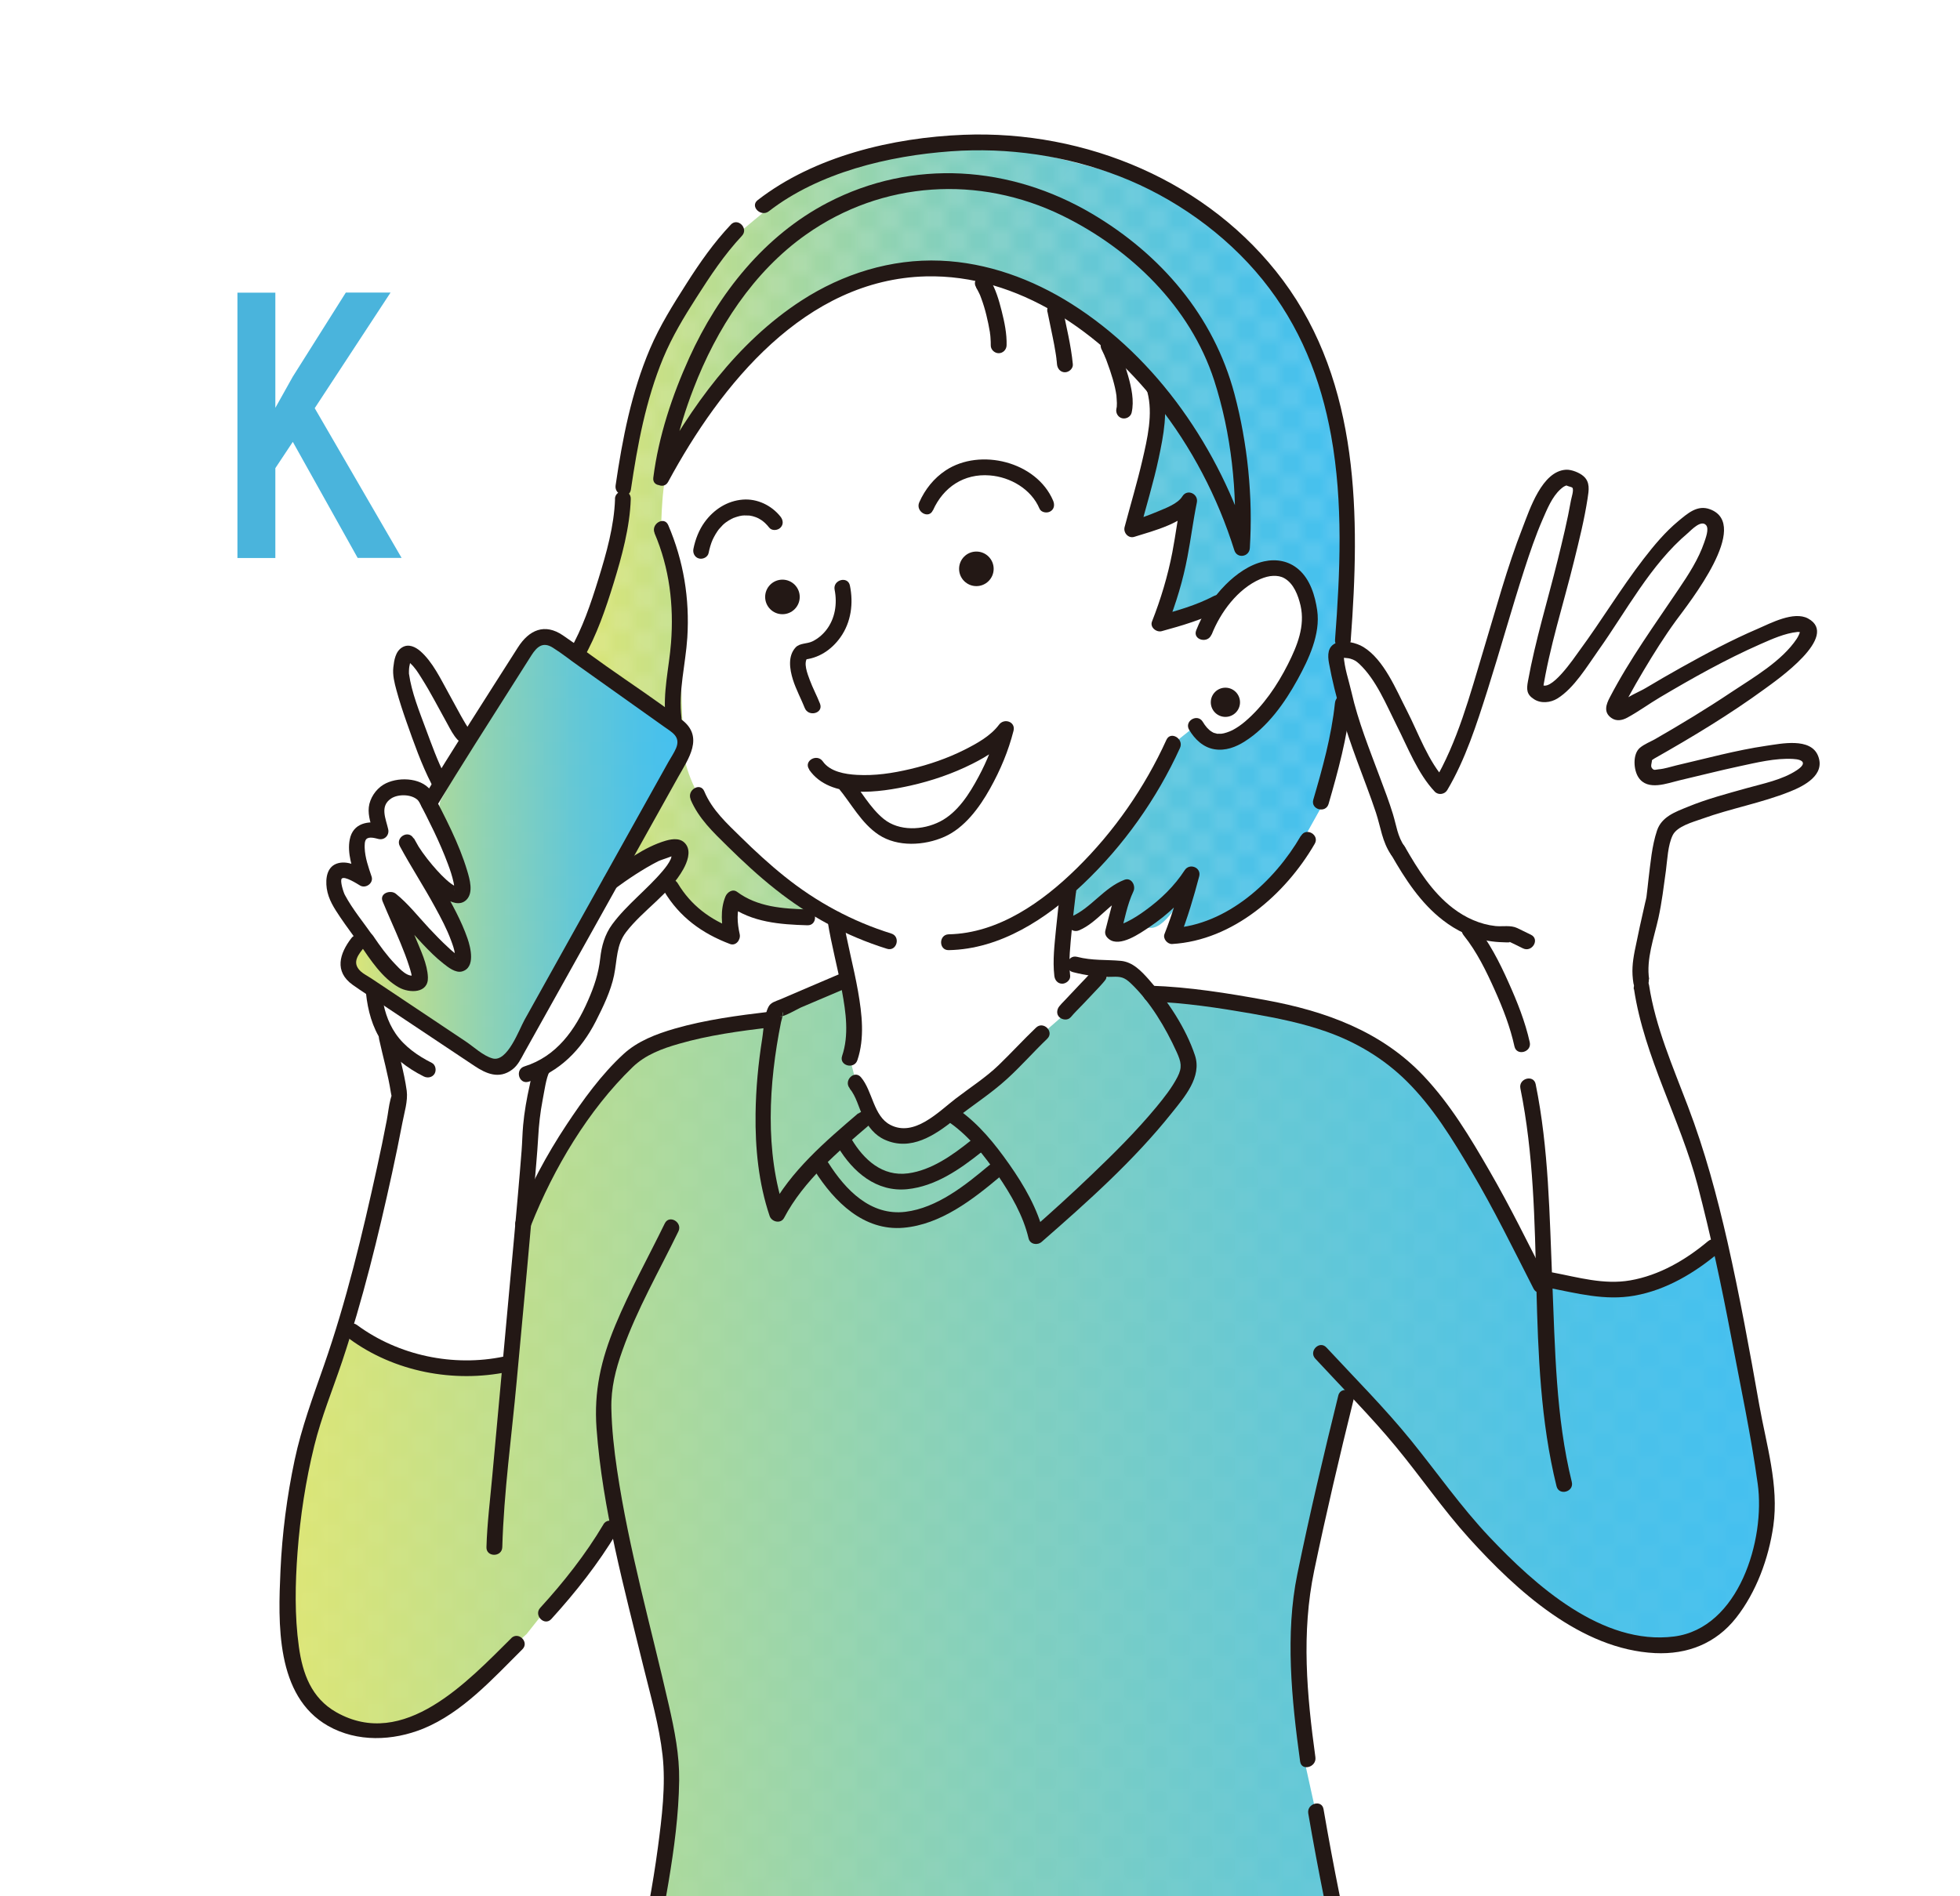 <?xml version="1.0" encoding="UTF-8"?><svg id="_レイヤー_2" xmlns="http://www.w3.org/2000/svg" xmlns:xlink="http://www.w3.org/1999/xlink" viewBox="0 0 175.75 170.08"><defs><style>.cls-1{clip-path:url(#clippath);}.cls-2,.cls-3,.cls-4{fill:none;}.cls-2,.cls-5,.cls-6,.cls-7,.cls-8,.cls-9,.cls-10,.cls-11{stroke-width:0px;}.cls-3{stroke-linejoin:round;stroke-width:.1px;}.cls-3,.cls-4{stroke:#fff;}.cls-4{stroke-miterlimit:10;stroke-width:.05px;}.cls-5{fill:url(#_名称未設定グラデーション_201);}.cls-6{fill:url(#_新規パターンスウォッチ_5);opacity:.3;}.cls-7{fill:url(#_名称未設定グラデーション_201-3);}.cls-8{fill:url(#_名称未設定グラデーション_201-2);}.cls-9{fill:#4ab4dc;}.cls-10{fill:#231815;}.cls-11{fill:#fff;}</style><clipPath id="clippath"><rect class="cls-2" width="175.75" height="170.08"/></clipPath><linearGradient id="_名称未設定グラデーション_201" x1="51.69" y1="48.28" x2="120.82" y2="48.28" gradientUnits="userSpaceOnUse"><stop offset="0" stop-color="#dde676"/><stop offset=".13" stop-color="#c3df8a"/><stop offset=".42" stop-color="#8dd2b5"/><stop offset=".67" stop-color="#65c8d5"/><stop offset=".88" stop-color="#4cc2e8"/><stop offset="1" stop-color="#44c0f0"/></linearGradient><pattern id="_新規パターンスウォッチ_5" x="0" y="0" width="4" height="4" patternTransform="translate(-972.25 -856.42)" patternUnits="userSpaceOnUse" viewBox="0 0 4 4"><rect class="cls-2" width="4" height="4"/><path class="cls-11" d="M4.27,4.62c.07-.03.14-.08.19-.14.22-.25.18-.7-.02-.94-.21-.26-.56-.27-.81-.06-.29.24-.32.68-.07.98.17.2.48.26.71.17Z"/><polygon class="cls-4" points="4.27 4.62 4.32 4.61 4.35 4.57 4.4 4.56 4.44 4.52 4.46 4.48 4.49 4.45 4.52 4.41 4.53 4.37 4.56 4.33 4.58 4.29 4.58 4.25 4.59 4.21 4.61 4.17 4.62 4.12 4.61 4.08 4.62 4.03 4.61 3.99 4.61 3.94 4.61 3.9 4.59 3.86 4.58 3.81 4.57 3.77 4.54 3.73 4.54 3.69 4.51 3.65 4.5 3.61 4.46 3.58 4.45 3.54 4.4 3.51 4.39 3.47 4.34 3.45 4.31 3.42 4.26 3.41 4.22 3.38 4.19 3.36 4.14 3.36 4.09 3.35 4.05 3.33 4 3.33 3.96 3.35 3.92 3.35 3.87 3.34 3.83 3.37 3.78 3.38 3.74 3.4 3.7 3.42 3.66 3.45 3.63 3.48 3.6 3.51 3.57 3.55 3.53 3.57 3.5 3.61 3.48 3.65 3.47 3.69 3.45 3.74 3.43 3.78 3.42 3.82 3.4 3.86 3.39 3.91 3.4 3.95 3.38 4 3.38 4.04 3.39 4.09 3.4 4.13 3.41 4.18 3.43 4.22 3.43 4.27 3.46 4.3 3.49 4.34 3.51 4.38 3.54 4.42 3.55 4.46 3.6 4.48 3.62 4.53 3.66 4.54 3.7 4.58 3.74 4.59 3.78 4.61 3.82 4.63 3.87 4.64 3.91 4.65 3.96 4.65 4 4.68 4.05 4.68 4.1 4.66 4.14 4.67 4.19 4.66 4.23 4.65 4.27 4.62"/><path class="cls-11" d="M2.11,2.54c-.09.02-.19.03-.27,0-.08-.02-.16-.07-.22-.14-.13-.13-.19-.32-.17-.5.01-.12.07-.23.15-.31.37-.35,1-.06.96.43,0,.12-.05.23-.12.32-.05.06-.11.12-.19.15-.04.02-.09.03-.14.04Z"/><polygon class="cls-3" points="2.11 2.55 2.06 2.55 2.02 2.56 1.97 2.56 1.93 2.56 1.88 2.56 1.83 2.55 1.8 2.52 1.76 2.51 1.72 2.49 1.67 2.47 1.64 2.44 1.62 2.4 1.59 2.37 1.56 2.34 1.53 2.31 1.51 2.27 1.49 2.24 1.48 2.19 1.47 2.15 1.46 2.11 1.45 2.07 1.44 2.03 1.44 1.99 1.45 1.95 1.45 1.91 1.45 1.86 1.46 1.82 1.47 1.77 1.5 1.74 1.52 1.7 1.55 1.67 1.56 1.62 1.6 1.6 1.64 1.57 1.67 1.55 1.7 1.51 1.74 1.49 1.78 1.49 1.82 1.47 1.87 1.46 1.91 1.44 1.95 1.44 1.99 1.44 2.04 1.45 2.08 1.45 2.12 1.47 2.16 1.47 2.21 1.48 2.25 1.49 2.28 1.53 2.32 1.54 2.36 1.57 2.39 1.6 2.41 1.64 2.45 1.66 2.48 1.69 2.49 1.74 2.52 1.77 2.54 1.81 2.55 1.85 2.56 1.9 2.55 1.94 2.57 1.99 2.55 2.03 2.54 2.07 2.55 2.12 2.52 2.16 2.51 2.2 2.51 2.25 2.48 2.28 2.46 2.32 2.44 2.36 2.41 2.39 2.39 2.42 2.35 2.45 2.32 2.47 2.28 2.48 2.24 2.5 2.2 2.53 2.15 2.53 2.11 2.55"/><path class="cls-11" d="M.27,4.62c.07-.03.14-.08.19-.14.22-.25.18-.7-.02-.94-.21-.26-.56-.27-.81-.06-.29.24-.32.68-.07.98.17.2.48.26.71.17Z"/><polygon class="cls-4" points=".27 4.62 .32 4.61 .35 4.57 .4 4.56 .44 4.52 .46 4.48 .49 4.45 .52 4.41 .53 4.37 .56 4.33 .58 4.29 .58 4.25 .59 4.21 .61 4.17 .62 4.12 .61 4.08 .62 4.03 .61 3.99 .61 3.94 .61 3.9 .59 3.86 .58 3.81 .57 3.77 .54 3.73 .54 3.69 .51 3.65 .5 3.61 .46 3.58 .45 3.54 .4 3.51 .39 3.47 .34 3.45 .31 3.42 .26 3.41 .22 3.38 .19 3.36 .14 3.36 .09 3.35 .05 3.33 0 3.33 -.04 3.35 -.08 3.35 -.13 3.34 -.17 3.37 -.22 3.38 -.26 3.4 -.3 3.42 -.34 3.45 -.37 3.48 -.4 3.51 -.43 3.55 -.47 3.57 -.5 3.61 -.52 3.65 -.53 3.69 -.55 3.74 -.57 3.78 -.58 3.82 -.6 3.86 -.61 3.91 -.6 3.95 -.62 4 -.62 4.04 -.61 4.09 -.6 4.13 -.59 4.18 -.57 4.22 -.57 4.27 -.54 4.3 -.51 4.34 -.49 4.38 -.46 4.42 -.45 4.46 -.4 4.48 -.38 4.53 -.34 4.54 -.3 4.58 -.26 4.59 -.22 4.61 -.18 4.63 -.13 4.64 -.09 4.65 -.04 4.65 0 4.68 .05 4.68 .1 4.66 .14 4.67 .19 4.66 .23 4.65 .27 4.62"/><rect class="cls-2" width="4" height="4"/><path class="cls-11" d="M4.27.62c.07-.03.14-.08.19-.14.22-.25.18-.7-.02-.94-.21-.26-.56-.27-.81-.06-.29.24-.32.68-.07.98.17.2.48.26.71.17Z"/><polygon class="cls-4" points="4.27 .62 4.32 .61 4.35 .57 4.4 .56 4.44 .52 4.46 .48 4.49 .45 4.52 .41 4.53 .37 4.56 .33 4.58 .29 4.58 .25 4.59 .21 4.61 .17 4.62 .12 4.61 .08 4.62 .03 4.61 -.01 4.61 -.06 4.61 -.1 4.59 -.14 4.58 -.19 4.57 -.23 4.54 -.27 4.54 -.31 4.51 -.35 4.5 -.39 4.46 -.42 4.45 -.46 4.4 -.49 4.39 -.53 4.34 -.55 4.31 -.58 4.26 -.59 4.22 -.62 4.19 -.64 4.14 -.64 4.09 -.65 4.05 -.67 4 -.67 3.96 -.65 3.92 -.65 3.87 -.66 3.83 -.63 3.78 -.62 3.74 -.6 3.7 -.58 3.66 -.55 3.63 -.52 3.6 -.49 3.57 -.45 3.53 -.43 3.5 -.39 3.48 -.35 3.47 -.31 3.45 -.26 3.43 -.22 3.42 -.18 3.4 -.14 3.39 -.09 3.4 -.05 3.38 0 3.38 .04 3.39 .09 3.4 .13 3.41 .18 3.43 .22 3.43 .27 3.46 .3 3.49 .34 3.51 .38 3.54 .42 3.55 .46 3.6 .48 3.62 .53 3.66 .54 3.7 .58 3.74 .59 3.78 .61 3.82 .63 3.87 .64 3.91 .65 3.96 .65 4 .68 4.05 .68 4.1 .66 4.14 .67 4.19 .66 4.23 .65 4.27 .62"/><path class="cls-11" d="M.27.62c.07-.03.14-.08.19-.14.22-.25.18-.7-.02-.94-.21-.26-.56-.27-.81-.06-.29.24-.32.68-.07.98.17.2.48.26.71.17Z"/><polygon class="cls-4" points=".27 .62 .32 .61 .35 .57 .4 .56 .44 .52 .46 .48 .49 .45 .52 .41 .53 .37 .56 .33 .58 .29 .58 .25 .59 .21 .61 .17 .62 .12 .61 .08 .62 .03 .61 -.01 .61 -.06 .61 -.1 .59 -.14 .58 -.19 .57 -.23 .54 -.27 .54 -.31 .51 -.35 .5 -.39 .46 -.42 .45 -.46 .4 -.49 .39 -.53 .34 -.55 .31 -.58 .26 -.59 .22 -.62 .19 -.64 .14 -.64 .09 -.65 .05 -.67 0 -.67 -.04 -.65 -.08 -.65 -.13 -.66 -.17 -.63 -.22 -.62 -.26 -.6 -.3 -.58 -.34 -.55 -.37 -.52 -.4 -.49 -.43 -.45 -.47 -.43 -.5 -.39 -.52 -.35 -.53 -.31 -.55 -.26 -.57 -.22 -.58 -.18 -.6 -.14 -.61 -.09 -.6 -.05 -.62 0 -.62 .04 -.61 .09 -.6 .13 -.59 .18 -.57 .22 -.57 .27 -.54 .3 -.51 .34 -.49 .38 -.46 .42 -.45 .46 -.4 .48 -.38 .53 -.34 .54 -.3 .58 -.26 .59 -.22 .61 -.18 .63 -.13 .64 -.09 .65 -.04 .65 0 .68 .05 .68 .1 .66 .14 .67 .19 .66 .23 .65 .27 .62"/></pattern><linearGradient id="_名称未設定グラデーション_201-2" x1="25.73" y1="140.52" x2="158.02" y2="140.52" xlink:href="#_名称未設定グラデーション_201"/><linearGradient id="_名称未設定グラデーション_201-3" x1="31.18" y1="76.87" x2="61.28" y2="76.87" xlink:href="#_名称未設定グラデーション_201"/></defs><g id="_マスク"><g class="cls-1"><path class="cls-5" d="M73.66,81.78s-1.75.65-3.42.37-4.5-1.55-4.5-1.55l-.23,2.62h-2.65l-2.69-3.65-8.47-3.23v-18.35l2.42-4.47s1.94-11.79,2.54-14.39,3.56-13.88,8.11-17.09,10.81-11.66,27.1-8.48c16.29,3.18,18.88,7.97,22.53,11.84s6.47,11.65,6.25,20.72-.23,10.93-.23,10.93c0,0-.93,1.28-.61,2.46s1.01,4.22,1.01,4.22l-2.37,8.71-3.03,5.43s-3.94,5.19-10.05,5.79c.57-2.46,1.14-4.09,1.14-4.09,0,0-1.85,3.73-3.34,3.65s-3.38.39-3.38.39l.33-3.56-3.11,2.42-2.4.75-20.95-1.45Z"/><path class="cls-6" d="M73.66,81.78s-1.75.65-3.42.37-4.5-1.55-4.5-1.55l-.23,2.62h-2.65l-2.69-3.65-8.47-3.23v-18.35l2.42-4.47s1.94-11.79,2.54-14.39,3.56-13.88,8.11-17.09,10.81-11.66,27.1-8.48c16.29,3.18,18.88,7.97,22.53,11.84s6.47,11.65,6.25,20.72-.23,10.93-.23,10.93c0,0-.93,1.28-.61,2.46s1.01,4.22,1.01,4.22l-2.37,8.71-3.03,5.43s-3.94,5.19-10.05,5.79c.57-2.46,1.14-4.09,1.14-4.09,0,0-1.85,3.73-3.34,3.65s-3.38.39-3.38.39l.33-3.56-3.11,2.42-2.4.75-20.95-1.45Z"/><path class="cls-8" d="M31.66,119.45s-4.24,8.44-4.93,13.66-2.38,13.88,1.25,19.59c3.23,2.09,6.14,3.47,9.2,1.88s10.04-8.02,10.04-8.02l7.5-9.45,1.57,3.43,3.84,14.74-.44,10.46-4.98,23.79-1.4,5.01h71.64l-1.5-7.19-7.08-32.15s-.18-10.93,2.06-20.38c2.24-9.45,2.82-10.72,2.82-10.72,0,0,12.95,16.32,18.96,20.41,6.01,4.09,8.46,3.79,10.4,3.06s5.77-2.09,6.81-7.21.6-8.88-.39-14.4c-.99-5.51-2.97-15.08-2.97-15.08,0,0-1.36,2.64-4.07,3.26s-8.27,1.22-9.77.92-2.84-1.29-2.84-1.29l-4.86-9.12s-5.16-8.12-7.69-9.76-5.47-3.8-8.45-4.15-11.02-1.5-11.02-1.5l-2.2-.14-3.05-2.2-4.92-.41h-17.76l-3.79,2.29-4.12,1.75-5.57,2.12-4.67.31s-3.76,3.24-5.18,4.57-5.45,8.35-5.45,8.35l-2.17,3.52-.16,13.02-6.07.27-8.6-3.28Z"/><path class="cls-6" d="M31.66,119.45s-4.24,8.44-4.93,13.66-2.38,13.88,1.25,19.59c3.23,2.09,6.14,3.47,9.2,1.88s10.04-8.02,10.04-8.02l7.5-9.45,1.57,3.43,3.84,14.74-.44,10.46-4.98,23.79-1.4,5.01h71.64l-1.5-7.19-7.08-32.15s-.18-10.93,2.06-20.38c2.24-9.45,2.82-10.72,2.82-10.72,0,0,12.95,16.32,18.96,20.41,6.01,4.09,8.46,3.79,10.4,3.06s5.77-2.09,6.81-7.21.6-8.88-.39-14.4c-.99-5.51-2.97-15.08-2.97-15.08,0,0-1.36,2.64-4.07,3.26s-8.27,1.22-9.77.92-2.84-1.29-2.84-1.29l-4.86-9.12s-5.16-8.12-7.69-9.76-5.47-3.8-8.45-4.15-11.02-1.5-11.02-1.5l-2.2-.14-3.05-2.2-4.92-.41h-17.76l-3.79,2.29-4.12,1.75-5.57,2.12-4.67.31s-3.76,3.24-5.18,4.57-5.45,8.35-5.45,8.35l-2.17,3.52-.16,13.02-6.07.27-8.6-3.28Z"/><polygon class="cls-7" points="47.41 57.85 31.18 86.51 41.51 94.08 45.38 96.35 49.4 88.69 61.28 67.38 60.78 65.18 57.66 62.96 49.82 57.39 47.41 57.85"/><polygon class="cls-6" points="47.41 57.85 31.18 86.51 41.51 94.08 45.38 96.35 49.4 88.69 61.28 67.38 60.78 65.18 57.66 62.96 49.82 57.39 47.41 57.85"/><path class="cls-11" d="M59.3,47.46s1.53,2.47,1.57,6.08.41,13.84.41,13.84c0,0,.4,7.87,13.62,15.1.64,3.19.83,5.44.83,5.44l.47,6.97.61,2.39s1.52,4.55,4.6,4.61,5.06-3.07,5.06-3.07l13.65-11.91-4.92-.41.6-6.68s7.14-7.42,9.4-13.12l2.05-1.63s2.65,1.82,3.94.83,5.22-4.91,5.74-7.92,1.37-5.49-.79-6.27-4.8-.11-5.49.97-3.41,2.5-3.41,2.5l-2.05.38-1.08.15,2.53-10.3s-3.36,1.81-5.03,2.02c.72-2.95,2.47-11.99,2.47-11.99,0,0-5.09-8.16-15.96-10.86-10.87-2.7-21.83,4.02-28,16.74-.83,1.5-.83,6.11-.83,6.11Z"/><path class="cls-11" d="M55.42,77.89l1.78-.42s2.77-1.38,3.76-1.08-1.66,3.44-1.66,3.44c0,0-3.54,3.13-4.24,4.15s-.51,1.82-.95,4.22-1.79,3.93-2.42,4.9-3.27,3.43-3.27,3.43c0,0-2.36,22.58-3.04,25.82-13.64.77-13.72-2.9-13.72-2.9h-.89l.89-3.07,3.46-14.47.29-5.55-.88-3.84-.5-3.42,10.93,7.25,1.97-3.25,8.49-15.22Z"/><path class="cls-11" d="M139.08,115.27s5.81,1.31,7.13.85,6.69-2.95,7.13-3.76,0-2.92,0-2.92l-4.63-14.36s-1.89-6.73-1.62-8.28c.27-1.55,1.3-6.66,1.48-8.02.18-1.36.38-4.41,1.53-4.99,1.16-.58,7.15-3.19,8.47-2.88s3.86-1.32,3.86-1.32c0,0,.3-1.88-.65-2.03-.95-.15-8.45,1.09-8.45,1.09l-4.99,1.14-.92-2.06,5.11-3.01,7.05-4.86,2.46-2.73-.19-.96-4.83.96-10.83,6.26-.62-1.55,2.83-4.71,3.29-4.74,1.62-3.01v-2.9h-1.29l-5.42,5.87-6.39,8.84s-3.06,2.88-2.61.64c.45-2.23,3.11-12.87,3.11-12.87l1-4.95s-.37-1.27-1.04-1.15c-.66.12-1.79,1.13-2.09,1.65-.29.52-3.77,10.18-3.77,10.18l-5.29,15.16-1.94-1.68-4.07-7.6s-3.27-3.28-3.48-2.22,2.65,10.69,2.65,10.69c0,0,3.44,10.1,6.11,12.12,2.67,2.02,4.71,5.28,4.71,5.28l2.93,7.24,1.34,9.59.65,11.55.62.46Z"/><path class="cls-11" d="M30.13,80.18s4.72,8.21,6.07,8.03,1.18-1.7,1.18-1.7l-1.21-4.73,5.04,4.66.3-1.33-2.65-6.05s2.72,1.46,2.59.58-2.25-6.11-2.25-6.11l.58-3.57,1.74-4.13-4.23-7.26s-1.42.69-1.08,2.55,2.99,9.8,2.99,9.8l-2.01-.15-2.72.44-.66,1.1.23,1.72-1.17.46-1.18.49,1.18,2.49-1.18.81-1.36-.1-.35.88.18,1.12Z"/><circle class="cls-10" cx="87.55" cy="51.02" r="1.55"/><circle class="cls-10" cx="70.16" cy="53.54" r="1.55"/><path class="cls-10" d="M74.84,52.9c.25,1.26.04,2.6-.76,3.62-.33.42-.76.78-1.24,1.01s-1.12.14-1.49.53c-.73.78-.54,1.97-.25,2.9.26.84.81,1.89,1.06,2.54.33.84,1.7.48,1.37-.38-.28-.72-.65-1.4-.92-2.13-.19-.52-.63-1.59-.16-2.03l-.5.21c1.41-.08,2.61-.88,3.41-2.01.96-1.35,1.18-3.05.85-4.64-.18-.89-1.55-.52-1.37.38h0Z"/><path class="cls-10" d="M72.56,69.04c1.89,2.72,6.35,2.03,9.09,1.42,1.91-.43,3.78-1.07,5.53-1.95,1.36-.68,2.72-1.53,3.63-2.77l-1.3-.55c-.4,1.55-1,3.06-1.76,4.47-.81,1.52-1.87,3.21-3.45,4.02s-3.69.88-5.05-.22c-1.26-1.02-2.07-2.58-3.1-3.81-.59-.7-1.58.31-1,1,1.18,1.41,2.08,3.19,3.64,4.22,1.69,1.12,4.1.98,5.9.18s3.13-2.61,4.08-4.31,1.65-3.39,2.11-5.19c.21-.82-.84-1.17-1.3-.55-.76,1.02-2.01,1.7-3.12,2.26-1.52.76-3.15,1.32-4.8,1.71s-3.21.62-4.83.53c-1.05-.06-2.4-.28-3.05-1.21-.52-.74-1.75-.04-1.22.72h0Z"/><path class="cls-10" d="M83.66,45.77c.93-2.08,2.78-3.31,5.08-3.13,1.86.14,3.73,1.23,4.47,2.98.15.35.67.43.97.25.37-.21.4-.62.25-.97-1.49-3.5-6.54-4.75-9.63-2.71-1.06.7-1.86,1.71-2.37,2.86-.37.83.85,1.55,1.22.72h0Z"/><path class="cls-10" d="M63.54,49.6c.08-.4.21-.86.36-1.19.08-.17.17-.34.27-.51s.23-.35.29-.43c.11-.13.23-.26.35-.38.07-.07.14-.13.22-.19.17-.15-.1.07.08-.06.15-.11.31-.21.47-.29.06-.03.12-.06.18-.09.08-.03.08-.04.02,0,.04-.02.08-.03.12-.05.14-.05.29-.09.44-.13.03,0,.29-.05.13-.03.09-.01.17-.02.26-.02.15,0,.3,0,.45.01.08,0,.08,0,0,0,.04,0,.08.01.13.02.06.01.13.03.19.04.08.02.17.05.25.08.04.01.08.03.12.05-.07-.03-.07-.03.01,0,.14.07.28.14.41.23.04.03.08.05.11.08-.04-.03-.05-.04,0,0,.06.05.13.11.19.16.14.13.27.28.39.43.24.3.75.25,1,0,.3-.3.24-.7,0-1-.8-1-2.07-1.62-3.37-1.52-1.41.11-2.6.89-3.42,2.01-.51.7-.84,1.55-1.01,2.4-.08.37.11.77.49.87.35.1.8-.12.87-.49h0Z"/><path class="cls-10" d="M85.07,85.22c4.64-.09,8.77-2.82,12.03-5.91,3.64-3.44,6.64-7.68,8.71-12.23.37-.82-.85-1.55-1.22-.72-1.94,4.27-4.69,8.23-8.04,11.52-3.06,3.01-7.02,5.83-11.48,5.92-.91.02-.91,1.44,0,1.42h0Z"/><path class="cls-10" d="M108.65,56.91c.79-2,2.33-4.09,4.35-4.97.4-.17.8-.28,1.17-.29s.69.04.99.21c.84.47,1.24,1.52,1.46,2.46.41,1.83-.28,3.56-1.13,5.25-.96,1.9-2.21,3.75-3.84,5.14-.34.29-.72.56-1.14.78-.3.15-.74.3-.99.32-.1,0-.19,0-.29,0-.16,0,.03.03-.16-.02-.26-.07-.2-.03-.43-.17-.3-.18-.57-.51-.79-.88-.47-.78-1.69-.07-1.22.72.5.84,1.25,1.57,2.25,1.74s1.94-.19,2.75-.71c2.04-1.29,3.57-3.45,4.72-5.54,1-1.82,2.07-4.08,1.76-6.21-.19-1.32-.63-2.78-1.68-3.68-.87-.75-1.98-.95-3.08-.71-1.32.29-2.51,1.15-3.45,2.09-1.16,1.16-2.04,2.57-2.64,4.1-.33.85,1.04,1.22,1.37.38h0Z"/><path class="cls-10" d="M131.26,83.91c1.17,1.46,2.02,3.21,2.78,4.91s1.38,3.31,1.76,5.04c.2.89,1.57.51,1.37-.38-.41-1.85-1.13-3.65-1.91-5.38-.81-1.82-1.74-3.63-3-5.19-.24-.3-.75-.25-1,0-.3.29-.24.71,0,1h0Z"/><path class="cls-10" d="M147.88,87.86c-.29-1.81.44-3.77.83-5.53.31-1.42.47-2.8.67-4.24.13-.98.17-2.28.61-3.18.4-.81,1.82-1.18,2.66-1.48,2.58-.93,5.3-1.41,7.85-2.43,1.28-.51,3.19-1.49,2.53-3.19s-3.35-1.1-4.64-.92c-2.73.4-5.4,1.14-8.08,1.76-.51.12-1.05.31-1.58.35-.27.02-.43.15-.62-.13-.15-.22.1-.61-.01-.8-.09-.15-.37.22-.21.22.12,0,.34-.19.44-.25,3.39-1.92,6.76-3.95,9.91-6.25,1.01-.74,6.8-4.74,3.88-6.32-1.27-.68-3.34.42-4.49.92-2.36,1.01-4.64,2.23-6.88,3.48-1.07.6-2.13,1.21-3.18,1.84-.54.33-1.83.82-2.19,1.36-.07.1-.31.49.09.48.08,0,.51-.96.54-1.01.45-.82.91-1.63,1.39-2.43.9-1.51,1.84-3.01,2.88-4.44,1.19-1.62,6.76-8.6,3.06-9.99-1.14-.43-2.01.37-2.85,1.06-1.19.99-2.18,2.18-3.12,3.4-2.04,2.65-3.76,5.52-5.74,8.21-.44.6-2.68,3.97-3.49,2.96l.18.69c.61-3.94,1.87-7.8,2.82-11.67.46-1.86.93-3.74,1.22-5.64.11-.71.24-1.45-.37-1.98-.36-.32-1.07-.6-1.55-.58-2.17.1-3.28,3.58-3.9,5.17-1.41,3.6-2.41,7.36-3.53,11.05-1.2,3.97-2.31,8.21-4.45,11.81l1.11-.14c-1.6-1.69-2.48-4.27-3.53-6.31-.95-1.84-2.03-4.54-3.89-5.68-.62-.38-1.74-.65-2.44-.36-.78.32-.77,1.1-.64,1.82.55,2.99,1.46,5.88,2.51,8.73.57,1.56,1.18,3.1,1.7,4.67.44,1.34.55,2.58,1.35,3.77.51.75,1.73.04,1.22-.72-.65-.96-.72-1.85-1.05-2.93s-.76-2.21-1.17-3.3c-.93-2.5-1.95-5.01-2.54-7.62-.24-1.05-.65-2.21-.7-3.3,0-.04-.28.14-.08.19.22.05.46.03.68.1.34.1.53.22.79.46,1.52,1.42,2.44,3.7,3.36,5.53,1,1.97,1.88,4.31,3.42,5.94.32.33.88.24,1.11-.14,1.64-2.76,2.64-5.92,3.61-8.96,1.14-3.6,2.15-7.25,3.31-10.84.49-1.51,1-3.02,1.63-4.47.4-.91.85-2.05,1.62-2.73.19-.17.38-.32.61-.34-.28.02.39.13.45.22.14.21-.09.88-.13,1.11-.32,1.82-.76,3.61-1.2,5.4-.89,3.6-2,7.19-2.66,10.84-.13.71-.14,1.18.54,1.61.62.41,1.48.32,2.1-.06,1.5-.93,2.67-2.9,3.67-4.31,2.52-3.54,4.67-7.69,8.03-10.53.32-.28,1.2-1.23,1.64-.7.28.34-.06,1.19-.17,1.53-.51,1.5-1.41,2.89-2.29,4.19-2.15,3.2-4.38,6.27-6.17,9.7-.34.64-.6,1.36.14,1.87.44.31.97.21,1.41-.03,1-.54,1.95-1.24,2.93-1.82,2.92-1.73,5.91-3.41,9.02-4.78,1.05-.46,2.17-.97,3.32-1.09.18-.02.35.09.15-.05.08.05.06.11.07.04-.01.1-.15.41-.28.61-1.34,2.02-3.9,3.49-5.87,4.8-2.21,1.48-4.49,2.86-6.8,4.19-.44.25-1.01.47-1.4.8-.67.56-.58,2-.12,2.67.82,1.22,2.56.51,3.71.24,1.77-.41,3.54-.87,5.32-1.25,1.55-.33,3.22-.75,4.82-.66.93.05,1.26.4.34,1.01-1.29.86-3.02,1.2-4.49,1.61-1.78.5-3.58.97-5.3,1.68-1.13.46-2.34.89-2.75,2.13-.46,1.38-.58,2.9-.76,4.34-.06.52-.11,1.05-.18,1.57-.04.28,0-.04,0,.02-.03.18-.08.36-.12.53-.33,1.44-.65,2.89-.94,4.34-.2,1.04-.28,1.86-.11,2.9.14.9,1.51.52,1.37-.38h0Z"/><path class="cls-10" d="M59.91,43.22c4.72-8.74,12.28-18.15,23.1-18.43,8.35-.21,15.74,5.1,20.73,11.39,3.1,3.91,5.45,8.42,6.94,13.17.24.78,1.34.61,1.39-.19.29-4.58-.2-9.4-1.38-13.83-1.86-6.99-6.58-12.5-12.77-16.16-7.32-4.32-16.07-4.96-23.69-1-5.68,2.95-9.81,8.16-12.42,13.91-1.54,3.39-2.76,7.07-3.23,10.77-.11.9,1.3.89,1.42,0-.04.33.06-.38.09-.52.1-.6.23-1.19.36-1.78.44-1.94,1.02-3.85,1.74-5.7,2.06-5.36,5.35-10.47,10.1-13.82,6.83-4.82,15.5-5.34,22.97-1.69,6.14,3.01,11.47,8.18,13.61,14.77,1.54,4.76,2.11,10.05,1.8,15.05l1.39-.19c-2.7-8.65-8.24-16.82-15.97-21.71-3.53-2.23-7.57-3.71-11.76-3.88-4.43-.18-8.77,1.18-12.47,3.58-5.78,3.75-9.94,9.56-13.17,15.54-.43.8.79,1.52,1.22.72Z"/><path class="cls-10" d="M102.88,35.15c.53,1.97,0,4.21-.45,6.15s-1.06,3.98-1.59,5.98c-.13.51.35,1.04.87.87,1.75-.55,4.53-1.23,5.55-2.91l-1.3-.55c-.34,1.61-.53,3.25-.84,4.86-.41,2.12-1.03,4.18-1.82,6.19-.21.52.39,1,.87.87,1.83-.5,3.7-1.05,5.39-1.93.81-.43.09-1.65-.72-1.22-1.57.83-3.34,1.33-5.05,1.79l.87.87c.8-2.01,1.42-4.07,1.82-6.19.31-1.62.51-3.25.84-4.86.16-.77-.86-1.26-1.3-.55-.41.67-1.51,1.06-2.19,1.35-.82.35-1.66.64-2.51.91l.87.87c.57-2.19,1.24-4.35,1.71-6.56.43-2.02.87-4.28.32-6.32-.24-.88-1.61-.51-1.37.38h0Z"/><path class="cls-10" d="M116.65,74.96c-2.36,4.08-6.63,8-11.56,8.29l.68.9c.71-1.79,1.27-3.69,1.76-5.55.21-.79-.86-1.22-1.3-.55-.91,1.41-2.16,2.62-3.52,3.6-.52.38-1.07.74-1.64,1.02-.24.12-.48.22-.73.3s-.18.05-.19.04l.33.8c.34-1.26.59-2.68,1.15-3.86.24-.5-.17-1.28-.8-1.04-1.85.7-2.98,2.53-4.78,3.31-.84.36-.11,1.58.72,1.22,1.68-.72,2.74-2.52,4.44-3.16l-.8-1.04c-.62,1.31-.92,2.81-1.29,4.2-.09.34.07.6.33.8.98.75,2.79-.54,3.57-1.06,1.74-1.17,3.32-2.64,4.46-4.41l-1.3-.55c-.49,1.86-1.05,3.76-1.76,5.55-.17.42.26.92.68.9,5.45-.32,10.16-4.45,12.79-8.99.46-.79-.77-1.51-1.22-.72h0Z"/><path class="cls-10" d="M65.53,20.15c-1.53,1.62-2.78,3.41-3.97,5.28s-2.39,3.77-3.28,5.86c-1.66,3.9-2.47,8.07-3.08,12.25-.13.89,1.23,1.28,1.37.38.59-4.01,1.34-8.05,2.9-11.81.8-1.92,1.85-3.66,2.97-5.41,1.25-1.96,2.5-3.85,4.09-5.55.62-.66-.38-1.67-1-1h0Z"/><path class="cls-10" d="M121.12,57.39c.83-11.03.83-22.96-6.08-32.25-6.62-8.88-17.68-13.48-28.63-13.05-6.35.25-13.38,1.91-18.47,5.86-.72.56.29,1.55,1,1,4.48-3.48,10.75-4.98,16.32-5.38,5.14-.37,10.34.39,15.14,2.25s9.44,5.1,12.8,9.25,5.24,8.91,6.16,14.01c1.09,6.03.81,12.24.35,18.31-.07.91,1.35.91,1.42,0h0Z"/><path class="cls-10" d="M119.13,72.11c.86-2.97,1.67-5.95,1.99-9.04.04-.38-.35-.71-.71-.71-.42,0-.67.33-.71.71-.31,2.95-1.11,5.82-1.94,8.66-.25.88,1.11,1.25,1.37.38h0Z"/><path class="cls-10" d="M61.92,71.7c.73,1.72,2.02,2.93,3.33,4.22s2.78,2.66,4.29,3.85c3,2.38,6.34,4.19,10,5.33.87.27,1.25-1.1.38-1.37-3.5-1.09-6.72-2.83-9.58-5.13-1.36-1.09-2.65-2.28-3.89-3.5s-2.59-2.43-3.3-4.13c-.35-.84-1.57-.12-1.22.72h0Z"/><path class="cls-10" d="M58.69,47.82c1.34,3.13,1.74,6.46,1.48,9.84-.17,2.21-.76,4.52-.48,6.74.11.89,1.53.9,1.42,0-.3-2.38.37-4.84.52-7.21.22-3.49-.33-6.87-1.71-10.09-.36-.84-1.58-.11-1.22.72h0Z"/><path class="cls-10" d="M87.52,25.78c.1.16.18.32.26.48.03.06.05.11.08.17-.04-.09,0,0,.02.04.04.11.08.21.12.32.18.49.33.99.45,1.49s.23,1,.31,1.5c0,0,.03.23.01.09,0,.05.01.09.02.14.01.12.03.24.03.36.02.2.02.4.02.6-.01.38.33.71.71.71.39,0,.7-.32.71-.71.03-1.03-.19-2.08-.44-3.07s-.54-1.99-1.07-2.85c-.48-.77-1.71-.06-1.22.72h0Z"/><path class="cls-10" d="M93.93,27.99c.15.76.32,1.52.47,2.28.09.43.17.86.24,1.3.03.2.07.4.09.61.01.08,0-.08,0,.05,0,.04.01.09.02.13.01.11.02.21.03.32.04.38.3.71.71.71.36,0,.74-.33.71-.71-.16-1.71-.59-3.38-.92-5.06-.07-.38-.52-.59-.87-.49-.39.11-.57.49-.49.87h0Z"/><path class="cls-10" d="M98.78,31.34c.09.18.17.35.25.53.09.2-.05-.13.03.08.02.05.04.11.07.16.05.11.09.23.13.34.19.51.37,1.03.52,1.55s.27,1.02.34,1.55c-.02-.12,0,.1,0,.1,0,.05,0,.09.01.14,0,.12.01.24.02.37,0,.1,0,.21-.01.31,0,.08-.02.11,0,.01-.01.05-.02.11-.03.16-.09.37.12.77.49.87.36.1.78-.12.87-.49.25-1.08-.02-2.26-.31-3.3s-.68-2.1-1.16-3.09c-.17-.34-.66-.44-.97-.25-.35.21-.42.62-.25.97h0Z"/><path class="cls-10" d="M124.75,76.67c1.25,2.18,2.63,4.32,4.64,5.87,1.19.92,2.58,1.6,4.08,1.85.42.07.84.11,1.26.12.07,0,.62.04.65-.01.01-.03-.33-.16-.05-.04.41.19.82.4,1.23.6.82.4,1.54-.82.72-1.22-.41-.2-.82-.4-1.23-.6-.59-.28-1.29-.12-1.94-.18-1.4-.15-2.71-.75-3.82-1.6-1.88-1.44-3.15-3.48-4.31-5.5-.45-.79-1.68-.08-1.22.72h0Z"/><circle class="cls-10" cx="109.88" cy="62.99" r="1.31"/><path class="cls-10" d="M146.52,88.72c.92,6.1,4.15,11.67,5.71,17.61,1.17,4.48,2.14,9.01,3,13.56s1.77,8.78,2.38,13.19c.7,5.01-1.68,12.95-7.49,13.7-6.45.83-12.48-4.61-16.56-8.92-2.57-2.72-4.68-5.76-7.03-8.66s-5.03-5.58-7.59-8.34c-.62-.67-1.62.33-1,1,2.42,2.62,4.95,5.14,7.22,7.89s4.22,5.62,6.59,8.24c4.23,4.67,10,9.95,16.65,10.28,2.9.14,5.46-.86,7.27-3.16s2.92-5.32,3.34-8.24c.52-3.64-.63-7.3-1.26-10.86-.86-4.88-1.75-9.75-2.84-14.58-.95-4.17-2.04-8.22-3.56-12.21-1.33-3.51-2.91-7.11-3.48-10.85-.14-.9-1.5-.52-1.37.38h0Z"/><path class="cls-10" d="M136.33,97.62c2.38,11.72.37,24.03,3.24,35.68.22.89,1.59.51,1.37-.38-1.44-5.83-1.5-12.01-1.75-17.98s-.31-11.9-1.49-17.7c-.18-.89-1.55-.52-1.37.38h0Z"/><path class="cls-10" d="M138.84,115.5c2.58.5,5.07,1.18,7.71.71,2.85-.5,5.41-2.04,7.6-3.88.7-.59-.31-1.58-1-1-2,1.68-4.37,3.06-6.97,3.51-2.36.41-4.65-.27-6.96-.71-.89-.17-1.27,1.19-.38,1.37h0Z"/><path class="cls-10" d="M74.22,82.67c.33,2.09.9,4.14,1.28,6.23.35,1.89.64,3.95.01,5.81-.29.87,1.08,1.24,1.37.38.67-1.98.41-4.16.06-6.17-.39-2.22-1-4.39-1.35-6.62-.14-.9-1.51-.52-1.37.38h0Z"/><path class="cls-10" d="M95.12,79.65c-.17,1.23-.31,2.46-.43,3.69-.13,1.37-.31,2.8-.15,4.18.04.38.29.71.71.71.35,0,.75-.33.71-.71-.16-1.34.02-2.74.14-4.08.07-.72.14-1.44.23-2.16.03-.28.07-.55.1-.83.01-.11.03-.21.04-.32,0-.04.01-.09.02-.13,0-.07-.03.2,0,.03.05-.38-.09-.76-.49-.87-.33-.09-.82.11-.87.49h0Z"/><path class="cls-10" d="M76.19,97.64c.59.69.81,1.73,1.21,2.53.44.88,1.04,1.66,1.95,2.06,2.33,1.04,4.47-.4,6.25-1.82,1.55-1.24,3.25-2.31,4.71-3.65,1.25-1.14,2.37-2.42,3.59-3.59.66-.63-.34-1.63-1-1-1.15,1.1-2.22,2.27-3.36,3.37s-2.56,2.01-3.85,3c-1.55,1.19-3.71,3.47-5.86,2.35-1.52-.79-1.58-3.04-2.63-4.27-.59-.69-1.59.31-1,1h0Z"/><path class="cls-10" d="M85.24,100.75c1.71,1.22,3.08,2.97,4.25,4.69s2.26,3.59,2.74,5.63c.13.55.8.65,1.18.31,4.1-3.58,8.27-7.3,11.67-11.57,1.13-1.41,2.71-3.22,2.07-5.15-.81-2.44-2.44-4.9-4.15-6.82-.68-.76-1.43-1.56-2.5-1.66-1.35-.12-2.56-.01-3.92-.36-.88-.22-1.26,1.14-.38,1.37,1.18.3,2.34.47,3.56.42.74-.03,1.07.05,1.63.58,1.75,1.66,3.13,3.99,4.12,6.17.4.89.52,1.37.07,2.24-.5.97-1.2,1.85-1.89,2.69-1.79,2.16-3.79,4.15-5.81,6.08-1.78,1.71-3.61,3.37-5.47,5l1.18.31c-.54-2.26-1.77-4.37-3.09-6.25s-2.73-3.61-4.56-4.91c-.74-.53-1.45.7-.72,1.22h0Z"/><path class="cls-10" d="M76.95,99.86c-2.91,2.49-6.08,5.19-7.88,8.63l1.3.17c-1.81-5.38-1.44-11.47-.34-16.97.05-.24.16-.52.16-.76,0-.5.17.45-.25.23.23.12,1.63-.69,1.86-.79,1.43-.61,2.87-1.22,4.3-1.83.84-.36.12-1.58-.72-1.22-1.09.47-2.19.93-3.28,1.4l-2.17.93c-.39.16-.82.26-1.02.65-.41.79-.43,2.02-.57,2.89-.35,2.22-.56,4.45-.59,6.7-.04,3.09.27,6.23,1.26,9.17.18.54,1,.74,1.3.17,1.75-3.33,4.84-5.94,7.66-8.35.7-.59-.31-1.59-1-1h0Z"/><path class="cls-10" d="M75.13,102.87c1.35,2.25,3.46,4.07,6.23,3.79,2.53-.26,4.72-1.79,6.65-3.33.71-.57-.3-1.57-1-1-1.6,1.28-3.49,2.63-5.58,2.91-2.31.31-3.97-1.22-5.08-3.08-.47-.78-1.69-.07-1.22.72h0Z"/><path class="cls-10" d="M73.05,105.01c1.77,2.78,4.4,5.42,7.97,5.11,3.33-.29,6.2-2.52,8.66-4.59.7-.59-.31-1.58-1-1-2.12,1.78-4.65,3.81-7.49,4.16-3.12.38-5.37-1.96-6.91-4.39-.49-.77-1.72-.06-1.22.72h0Z"/><path class="cls-10" d="M117.31,162.65c1.76,10.25,4.14,20.44,6.97,30.46.25.88,1.62.5,1.37-.38-2.83-10.01-5.21-20.2-6.97-30.46-.15-.9-1.52-.52-1.37.38h0Z"/><path class="cls-10" d="M120,125.18c-1.31,5.31-2.57,10.64-3.67,16s-.52,11.23.25,16.81c.12.9,1.49.52,1.37-.38-.77-5.6-1.27-11.16-.11-16.73,1.07-5.13,2.27-10.24,3.53-15.33.22-.89-1.15-1.26-1.37-.38h0Z"/><path class="cls-10" d="M103.17,89.83c3.04.1,6.06.56,9.06,1.08,2.27.4,4.53.85,6.71,1.62,2.69.95,5.15,2.42,7.18,4.43,2.37,2.34,4.12,5.22,5.8,8.06,2.03,3.43,3.78,7.01,5.59,10.56.41.81,1.64.1,1.22-.72-1.69-3.31-3.32-6.65-5.18-9.86-1.71-2.97-3.52-5.98-5.88-8.48-3.8-4.03-8.84-5.84-14.18-6.82-3.4-.62-6.86-1.18-10.32-1.29-.91-.03-.91,1.39,0,1.42h0Z"/><path class="cls-10" d="M39.92,69.6c-.69-1.34-1.2-2.78-1.73-4.2-.59-1.6-1.28-3.28-1.52-4.98,0-.05,0,.09,0-.05,0-.06,0-.12,0-.18,0-.12.02-.31.03-.38.01-.08.05-.27.08-.39.01-.06.03-.11.05-.16-.05.12,0,.04.02-.03.03-.07-.03.03-.05.04-.16.05-.17.08-.26.04.09.04.07.03-.02-.02.03.02.08.03.11.06.06.06.09.06,0,0,.05.04.1.09.15.13.45.42.68.8,1.03,1.36.41.65.79,1.31,1.16,1.99.39.71.77,1.42,1.16,2.12.26.48.52.99.89,1.39.62.67,1.62-.33,1-1-.13-.14.07.13-.05-.07-.06-.09-.12-.18-.18-.28-.16-.26-.31-.53-.46-.79-.38-.68-.74-1.37-1.12-2.05-.7-1.26-1.41-2.77-2.51-3.74-.45-.39-1.06-.69-1.63-.35-.61.36-.73,1.16-.8,1.79-.08.69.1,1.4.28,2.06.26.96.57,1.9.9,2.84.66,1.87,1.34,3.81,2.25,5.58.42.81,1.64.09,1.22-.72h0Z"/><path class="cls-10" d="M37.47,71.7c.98,1.89,1.96,3.81,2.7,5.81.2.53.38,1.07.5,1.63.04.2.05.26.06.44,0,.15,0,.23-.02.23-.05-.01.19-.2.25-.22.06-.03.14.04.05-.01s-.01.02-.2-.09c-.13-.07-.25-.16-.37-.24-.55-.4-1.18-1.08-1.67-1.66-.63-.74-1.21-1.55-1.69-2.4-.45-.8-1.66-.09-1.22.72,1,1.85,2.15,3.61,3.15,5.45.53.97,1.06,1.96,1.44,3,.14.38.29.78.34,1.19,0,.07.02.28.02.28.05.13-.12.15.05.03l.55-.07c-.49-.09-.91-.53-1.26-.85-.59-.54-1.14-1.12-1.69-1.7-.96-1.03-1.86-2.19-2.97-3.08-.47-.38-1.49-.04-1.18.69.52,1.26,1.09,2.49,1.61,3.75.28.68.55,1.37.77,2.07.11.34.31,1,.24,1.16l.33-.42c-.62.4-1.45-.54-1.84-.95-.73-.76-1.35-1.62-1.94-2.49-.51-.75-1.74-.04-1.22.72.94,1.38,2.01,3.03,3.5,3.87.94.53,2.66.56,2.61-.9-.04-1.2-.67-2.46-1.11-3.55-.5-1.23-1.06-2.43-1.57-3.66l-1.18.69c1.26,1.01,2.27,2.35,3.38,3.52.59.62,1.2,1.24,1.88,1.77.42.33,1.08.86,1.66.7,1.23-.34.77-2.15.49-2.96-.55-1.59-1.39-3.09-2.22-4.55s-1.77-2.93-2.59-4.44l-1.22.72c.96,1.71,2.32,3.51,3.96,4.64.57.39,1.4.74,1.98.16.64-.65.29-1.84.07-2.58-.74-2.48-1.99-4.83-3.17-7.11-.42-.81-1.64-.09-1.22.72h0Z"/><path class="cls-10" d="M39.07,72.44c2.31-3.81,4.71-7.56,7.09-11.31.5-.78.99-1.57,1.49-2.35s1.03-1.25,1.92-.69c.82.51,1.58,1.13,2.37,1.68l7.61,5.41c.68.49,1.5.87,1.08,1.91-.18.43-.47.85-.7,1.26l-8.62,15.45-4.28,7.68c-.49.88-1.54,3.83-2.87,3.45-.85-.24-1.68-1.04-2.4-1.52l-4.49-3-4-2.67c-.3-.2-.67-.38-.93-.62-.87-.82-.15-1.55.39-2.26s-.68-1.43-1.22-.72c-1.06,1.38-1.56,2.99.11,4.19.85.61,1.75,1.16,2.62,1.74l8.31,5.54c1.05.7,2.2,1.2,3.37.33.52-.38.79-.97,1.09-1.52l3.76-6.73c3.34-5.99,6.69-11.99,10.03-17.98.92-1.64,2.36-3.61.34-5.15-2.19-1.69-4.53-3.22-6.79-4.82-1.29-.92-2.57-1.86-3.87-2.75-1.64-1.12-3.04-.49-4.04,1.08-2.89,4.54-5.8,9.06-8.58,13.66-.47.78.75,1.49,1.22.72h0Z"/><path class="cls-10" d="M38.59,70.85c-.9-1.15-3.03-1.19-4.21-.47-.69.42-1.22,1.22-1.31,2.02s.23,1.58.4,2.35l.87-.87c-1.29-.31-2.69-.08-2.98,1.42-.24,1.22.23,2.55.61,3.7l1.04-.8c-.75-.45-1.74-1.01-2.65-.79-1.05.25-1.19,1.37-1.06,2.28.15.99.66,1.76,1.21,2.58s1.15,1.6,1.72,2.41c.52.74,1.75.03,1.22-.72-.85-1.22-1.83-2.39-2.53-3.7-.12-.22-.46-1.28-.27-1.46.26-.25,1.38.47,1.63.62.51.31,1.24-.21,1.04-.8-.28-.83-.59-1.7-.62-2.58,0-.24-.02-.6.15-.78.25-.25.8-.08,1.09-.01.54.13.99-.34.87-.87-.21-.95-.78-2.07.26-2.76.66-.44,1.98-.4,2.49.25.56.72,1.56-.29,1-1h0Z"/><path class="cls-10" d="M32.82,89.1c.16,1.52.56,3.03,1.42,4.31.94,1.38,2.28,2.4,3.76,3.14.34.17.77.09.97-.25.18-.31.09-.8-.25-.97-1.26-.63-2.47-1.48-3.25-2.63-.73-1.07-1.09-2.31-1.23-3.59-.04-.38-.3-.71-.71-.71-.35,0-.75.33-.71.71h0Z"/><path class="cls-10" d="M55.07,79.76c1.25-.92,2.56-1.8,3.94-2.51.3-.15,1.36-.45,1.45-.57.04-.05-.21-.17-.15-.22-.03.02.02.1-.01.13-.07.06-.11.37-.15.45-.18.4-.46.76-.74,1.09-1.41,1.67-3.21,3.01-4.51,4.77-.67.91-.96,1.95-1.08,3.06-.15,1.35-.54,2.52-1.09,3.77-1.16,2.66-2.83,5.02-5.71,5.92-.87.27-.5,1.64.38,1.37,2.77-.86,4.72-2.87,6.02-5.41.65-1.28,1.35-2.72,1.64-4.13s.19-2.71,1.08-3.88c1.54-2,3.89-3.41,5.13-5.64.34-.61.7-1.53.27-2.18s-1.2-.56-1.83-.38c-1.93.56-3.75,1.93-5.35,3.11-.73.54-.02,1.77.72,1.22h0Z"/><path class="cls-10" d="M48.06,95.41c-.33.57-.43,1.33-.57,1.96-.26,1.16-.47,2.35-.58,3.54-.07.77-.08,1.54-.14,2.31-.2,2.59-.44,5.18-.67,7.77-.64,7.14-1.32,14.28-1.96,21.42-.19,2.11-.46,4.24-.52,6.36-.03.91,1.39.91,1.42,0,.14-4.96.84-9.95,1.29-14.88.6-6.53,1.23-13.05,1.76-19.58.06-.77.13-1.55.17-2.32.06-1.11.18-2.19.39-3.29.15-.75.32-2.05.62-2.57.45-.79-.77-1.51-1.22-.72h0Z"/><path class="cls-10" d="M59.61,109.73c-1.48,3.04-3.13,5.99-4.43,9.12s-1.93,5.93-1.69,9.26c.53,7.24,2.49,14.36,4.21,21.39.64,2.61,1.41,5.26,1.71,7.93s-.06,5.59-.42,8.29c-.91,6.79-2.56,13.48-4.37,20.08-1.11,4.05-2.29,8.1-3.61,12.09-.29.87,1.08,1.24,1.37.38,3.18-9.6,5.91-19.5,7.57-29.48.5-3,.91-6.04.95-9.09.03-2.3-.41-4.49-.92-6.73-1.6-7.03-3.59-13.99-4.65-21.14-.27-1.82-.47-3.65-.51-5.49s.38-3.51.99-5.21c1.32-3.72,3.3-7.14,5.02-10.68.4-.82-.82-1.54-1.22-.72h0Z"/><path class="cls-10" d="M69.04,90.74c-2.87.34-5.76.72-8.54,1.52-1.65.48-3.32,1.11-4.6,2.29-1.98,1.82-3.62,4.1-5.1,6.33-1.8,2.72-3.34,5.6-4.55,8.63-.34.85,1.03,1.22,1.37.38,2.03-5.1,5.12-10.32,9.1-14.17,1.14-1.11,2.65-1.67,4.16-2.1,2.66-.77,5.43-1.14,8.16-1.47.89-.11.91-1.53,0-1.42h0Z"/><path class="cls-10" d="M45.86,146.92c-3.91,3.87-9.64,10.09-15.71,6.65-2.22-1.26-3.02-3.46-3.35-5.87-.39-2.8-.33-5.67-.12-8.48.24-3.21.73-6.41,1.5-9.54.64-2.6,1.65-5.04,2.5-7.57,1.84-5.51,3.23-11.19,4.47-16.86.33-1.51.64-3.02.93-4.54.17-.91.51-1.96.39-2.88-.23-1.68-.74-3.36-1.11-5.02-.2-.89-1.56-.51-1.37.38.35,1.59.81,3.2,1.06,4.81.07.45.09.12-.03.58-.16.62-.22,1.27-.34,1.9-.27,1.41-.56,2.82-.87,4.22-1.31,5.98-2.75,12.01-4.77,17.79-.98,2.81-2,5.54-2.62,8.46-.69,3.26-1.12,6.58-1.27,9.91-.21,4.7-.45,11.26,4.27,13.94,2.61,1.48,5.8,1.35,8.52.25,3.52-1.44,6.25-4.49,8.9-7.12.65-.64-.35-1.64-1-1h0Z"/><path class="cls-10" d="M54.1,136.74c-1.6,2.69-3.55,5.16-5.66,7.47-.61.67.39,1.68,1,1,2.18-2.4,4.21-4.97,5.88-7.76.47-.79-.76-1.5-1.22-.72h0Z"/><path class="cls-10" d="M31.3,120.06c4.03,2.98,9.39,4,14.27,2.98.89-.19.51-1.55-.38-1.37-4.53.95-9.45-.08-13.18-2.83-.73-.54-1.44.69-.72,1.22h0Z"/><path class="cls-10" d="M55.15,44.75c-.08,2.42-.77,4.85-1.48,7.15s-1.44,4.45-2.59,6.46c-.45.79.77,1.51,1.22.72,1.21-2.11,2.02-4.49,2.73-6.8s1.45-4.98,1.53-7.53c.03-.91-1.39-.91-1.42,0h0Z"/><path class="cls-10" d="M59.55,79.94c1.39,2.32,3.4,3.78,5.91,4.73.54.2.97-.39.87-.87-.22-1-.31-2.03.09-3l-1.04.42c2.03,1.51,4.58,1.7,7.02,1.77.91.03.91-1.39,0-1.42-2.21-.07-4.47-.21-6.31-1.58-.41-.3-.89.05-1.04.42-.49,1.19-.35,2.53-.09,3.76l.87-.87c-2.15-.81-3.87-2.09-5.06-4.08-.47-.78-1.69-.07-1.22.72h0Z"/><path class="cls-10" d="M96,91.25c.33-.4.71-.76,1.07-1.14.51-.54,1.03-1.08,1.53-1.62.18-.2.37-.4.53-.62.22-.3.06-.8-.25-.97-.37-.19-.74-.07-.97.25-.04.06.16-.19.06-.08-.03.03-.06.07-.09.1-.08.09-.16.17-.24.26-.23.25-.46.5-.7.74-.5.53-1,1.06-1.5,1.59-.15.16-.31.31-.44.48-.24.28-.3.73,0,1,.26.24.75.3,1,0h0Z"/></g><path class="cls-9" d="M26.25,39.64l-1.56,2.35v8.06h-3.4v-23.8h3.4v10.33l1.56-2.79,4.76-7.55h4.01l-6.8,10.37,7.79,13.43h-3.94l-5.81-10.4Z"/></g></svg>